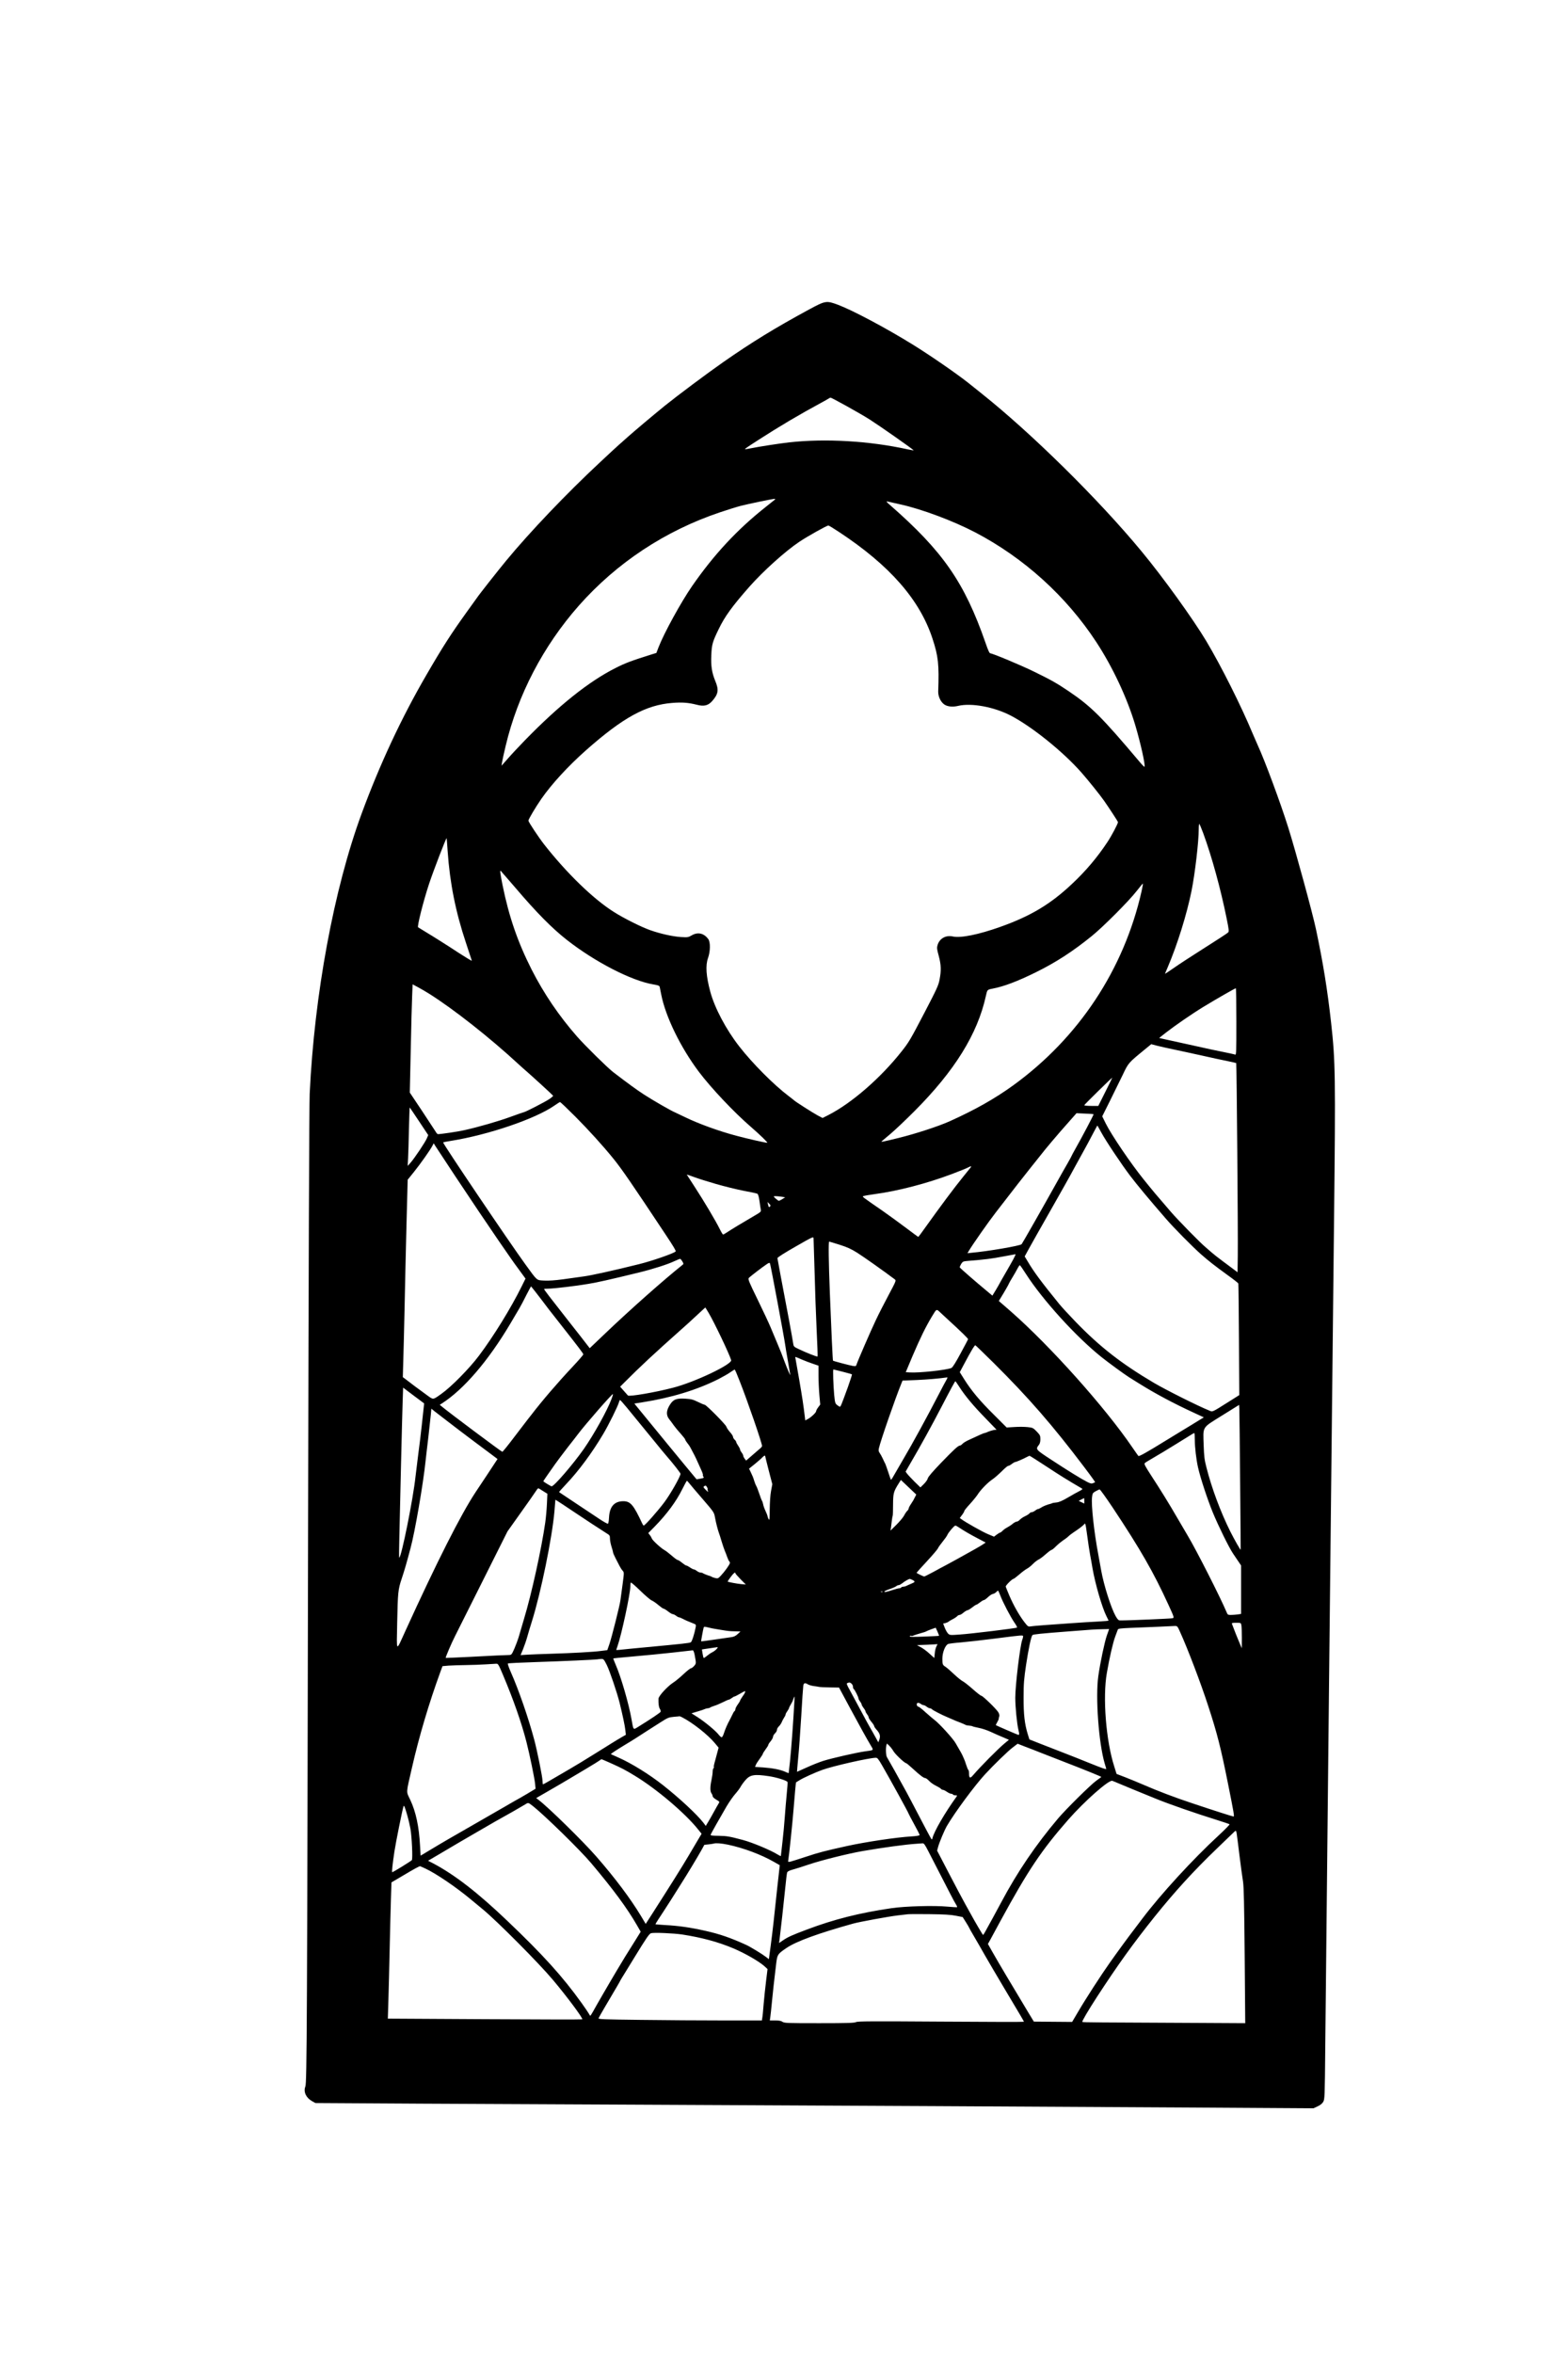 <?xml version="1.0" encoding="UTF-8" standalone="yes"?>
<svg version="1.0" xmlns="http://www.w3.org/2000/svg" width="2000" height="3000" viewBox="0 0 2000 3000" preserveAspectRatio="xMidYMid meet">
  <g transform="translate(0,3000) scale(0.1,-0.1)" fill="#000000" stroke="none">
    <path d="M10325 26057 c-438 -237 -742 -424 -1100 -674 -208 -145 -582 -425
-745 -556 -150 -122 -377 -313 -465 -391 -49 -44 -106 -94 -125 -111 -19 -16
-127 -116 -240 -222 -426 -397 -891 -885 -1191 -1248 -112 -136 -349 -436
-379 -482 -8 -11 -65 -90 -126 -175 -200 -278 -307 -444 -515 -803 -320 -550
-595 -1140 -827 -1770 -353 -958 -602 -2303 -662 -3570 -6 -126 -14 -2274 -20
-5360 -12 -6510 -16 -7252 -35 -7297 -27 -67 8 -144 85 -187 l43 -24 1361 -8
c748 -4 1984 -10 2746 -13 2381 -11 5350 -26 7019 -36 l1605 -10 51 24 c34 15
59 35 72 57 20 33 21 53 27 719 11 1160 79 7561 112 10540 20 1814 17 2008
-37 2495 -48 430 -102 764 -193 1195 -43 204 -258 992 -353 1295 -99 316 -300
858 -391 1055 -11 25 -39 88 -61 140 -151 363 -405 868 -594 1185 -167 280
-556 820 -826 1145 -546 661 -1408 1510 -2041 2013 -74 59 -151 120 -170 136
-146 116 -495 357 -710 489 -339 210 -765 436 -951 506 -148 55 -160 53 -364
-57z m480 -1238 c110 -61 243 -138 295 -172 135 -87 497 -341 553 -387 4 -4
-29 1 -75 11 -491 108 -1050 140 -1513 89 -129 -15 -389 -55 -484 -75 -41 -8
-76 -14 -78 -12 -4 4 21 22 172 119 255 165 525 325 805 476 36 19 74 41 85
48 11 8 24 14 30 14 6 0 100 -50 210 -111z m-925 -1192 c-8 -7 -60 -49 -115
-92 -362 -286 -660 -607 -939 -1010 -139 -201 -357 -598 -426 -777 l-28 -73
-59 -18 c-261 -82 -333 -109 -458 -172 -343 -172 -726 -478 -1161 -925 -72
-74 -169 -177 -214 -229 l-83 -94 7 45 c4 25 24 119 46 209 154 650 479 1272
931 1785 484 548 1104 958 1805 1193 98 33 217 70 264 82 103 26 397 87 425
88 17 1 17 -1 5 -12z m1605 -58 c273 -60 673 -210 953 -356 623 -326 1162
-814 1546 -1400 208 -318 391 -708 495 -1054 71 -238 133 -520 119 -535 -3 -3
-30 24 -59 59 -488 578 -620 710 -909 905 -150 101 -220 141 -435 246 -162 80
-535 236 -563 236 -11 0 -28 35 -62 135 -269 772 -544 1167 -1220 1758 -44 38
-50 47 -30 43 14 -3 88 -20 165 -37z m-784 -351 c647 -426 1030 -863 1193
-1360 74 -225 85 -327 73 -673 -2 -62 29 -131 75 -165 39 -29 108 -37 178 -20
171 41 462 -13 677 -126 272 -143 667 -462 897 -724 89 -101 238 -287 289
-360 61 -87 177 -265 177 -271 0 -21 -81 -174 -134 -254 -129 -195 -277 -371
-456 -538 -272 -256 -525 -407 -910 -544 -278 -99 -506 -145 -606 -123 -89 20
-169 -24 -195 -108 -11 -37 -9 -52 15 -140 30 -113 33 -185 10 -302 -13 -72
-35 -119 -190 -417 -183 -350 -200 -380 -297 -502 -266 -336 -632 -654 -928
-806 l-77 -39 -63 33 c-58 31 -287 177 -299 191 -3 3 -34 28 -70 55 -190 143
-465 420 -632 635 -168 216 -312 488 -368 695 -54 200 -63 336 -29 431 30 84
32 202 3 241 -56 76 -134 93 -212 47 -43 -25 -50 -26 -137 -21 -105 7 -259 41
-390 87 -110 38 -336 151 -464 232 -262 165 -599 491 -889 860 -69 88 -202
288 -202 305 0 18 91 171 165 278 134 192 341 417 570 620 473 418 764 577
1100 603 123 10 206 4 311 -23 94 -25 148 -11 200 49 77 89 85 141 36 257 -42
103 -56 190 -49 328 5 133 16 170 93 328 78 163 173 293 393 543 179 202 456
451 636 572 103 69 351 208 371 208 7 0 67 -37 135 -82z m4647 -3843 c109
-298 221 -705 298 -1085 31 -155 32 -166 16 -181 -9 -9 -145 -98 -302 -197
-157 -99 -333 -214 -392 -256 -60 -41 -108 -74 -108 -71 0 2 15 39 34 82 124
290 245 680 305 979 44 223 91 623 91 784 0 41 4 70 9 65 4 -6 26 -59 49 -120z
m-9638 -230 c28 -404 102 -774 233 -1165 39 -118 73 -221 75 -228 2 -7 -74 39
-170 101 -158 104 -301 194 -448 283 -30 19 -60 37 -67 41 -15 10 68 338 141
558 56 168 219 592 223 578 1 -4 7 -80 13 -168z m736 -316 c27 -31 85 -98 129
-149 270 -317 467 -516 656 -664 357 -280 825 -521 1102 -567 65 -11 78 -16
82 -34 2 -11 11 -54 19 -95 55 -282 247 -675 480 -985 157 -208 447 -515 661
-700 120 -104 224 -205 211 -205 -25 0 -250 51 -396 90 -222 59 -483 154 -649
235 -51 25 -106 51 -124 59 -57 23 -283 154 -403 231 -101 66 -202 140 -393
286 -76 59 -356 335 -461 454 -232 265 -423 547 -579 853 -179 354 -289 674
-371 1077 -31 157 -36 196 -21 180 4 -6 30 -35 57 -66z m8114 -196 c-226 -996
-802 -1865 -1635 -2470 -237 -171 -482 -310 -810 -458 -144 -65 -436 -160
-655 -214 -187 -46 -227 -54 -215 -43 6 5 57 48 115 97 58 49 193 177 300 284
517 518 808 987 915 1473 18 81 17 80 85 93 146 28 318 93 557 211 253 125
467 264 708 459 146 118 471 444 571 572 43 56 81 100 82 98 2 -2 -6 -48 -18
-102z m-9092 -1299 c314 -197 777 -561 1147 -903 34 -31 79 -72 102 -91 67
-58 333 -301 338 -310 2 -4 -20 -24 -50 -44 -56 -37 -307 -166 -323 -166 -4 0
-81 -27 -169 -59 -159 -58 -409 -130 -593 -171 -79 -18 -296 -50 -335 -50 -6
0 -19 15 -29 33 -11 17 -89 137 -174 265 l-155 232 12 543 c6 298 14 608 18
690 l6 147 71 -38 c39 -21 99 -56 134 -78z m10302 -360 c0 -391 -1 -426 -16
-420 -9 4 -74 18 -143 32 -69 13 -245 51 -391 84 -146 32 -303 67 -350 77
l-85 19 86 68 c113 88 334 241 479 329 154 94 403 237 413 237 4 0 7 -192 7
-426z m-800 -354 c74 -15 236 -51 360 -78 124 -28 272 -60 329 -71 57 -12 106
-23 109 -25 6 -6 24 -2189 20 -2459 l-3 -208 -45 34 c-25 18 -90 67 -145 108
-55 41 -118 90 -140 110 -22 20 -56 49 -75 65 -60 48 -351 344 -445 453 -198
229 -221 257 -347 413 -166 206 -411 567 -483 712 l-46 93 97 194 c53 107 127
257 164 334 73 154 72 153 280 323 l84 69 76 -20 c41 -10 136 -32 210 -47z
m-871 -540 l-90 -180 -90 0 c-49 0 -89 4 -89 9 0 7 350 351 357 351 1 0 -38
-81 -88 -180z m-6760 -317 c169 -170 356 -376 486 -537 108 -133 237 -322 666
-968 99 -149 134 -207 127 -214 -26 -25 -302 -121 -468 -162 -317 -79 -611
-144 -705 -156 -60 -9 -180 -25 -265 -37 -105 -14 -183 -19 -240 -16 -99 6
-82 -9 -239 207 -214 295 -1058 1546 -1049 1555 2 2 46 11 98 19 480 77 1076
280 1320 449 36 25 69 46 73 46 5 1 93 -83 196 -186z m-1994 -59 l117 -176
-17 -40 c-19 -48 -158 -255 -209 -313 l-36 -40 5 95 c3 52 8 220 11 373 4 152
8 277 9 277 2 0 56 -79 120 -176z m8604 90 c4 -4 -145 -287 -235 -446 -24 -43
-44 -79 -44 -82 0 -3 -24 -47 -53 -98 -30 -51 -89 -156 -132 -233 -177 -318
-445 -788 -454 -798 -20 -21 -430 -91 -644 -110 l-47 -5 22 37 c47 78 246 363
338 481 258 335 347 448 437 561 54 67 109 136 123 154 69 90 229 280 373 441
l98 111 107 -5 c59 -2 109 -6 111 -8z m97 -231 c58 -108 262 -413 371 -556 83
-110 255 -316 448 -538 105 -122 346 -366 460 -466 100 -87 164 -137 333 -260
74 -53 135 -101 137 -107 2 -6 6 -329 8 -717 l4 -706 -133 -84 c-221 -139
-205 -132 -250 -113 -144 58 -551 262 -704 352 -417 246 -691 460 -1000 779
-84 87 -178 189 -209 227 -230 283 -325 411 -403 544 l-38 63 53 97 c29 53 75
135 102 182 26 47 74 130 105 185 32 55 87 152 122 215 36 63 94 167 130 230
36 63 98 176 138 250 40 74 90 164 110 200 20 36 66 120 101 188 35 67 65 122
66 122 1 0 23 -39 49 -87z m-8240 -558 c218 -329 405 -606 555 -825 122 -177
211 -305 231 -330 10 -14 40 -54 65 -89 l46 -63 -51 -103 c-136 -274 -355
-630 -543 -880 -120 -160 -352 -396 -479 -486 -110 -78 -101 -77 -177 -22 -36
26 -87 64 -113 83 -27 19 -83 61 -125 94 l-77 58 6 212 c4 116 11 427 17 691
5 264 16 735 24 1047 l15 567 79 98 c83 103 211 284 237 336 l16 30 21 -34
c12 -19 126 -191 253 -384z m6577 113 c-5 -7 -50 -62 -99 -123 -110 -135 -284
-368 -494 -662 -40 -57 -75 -103 -77 -103 -3 0 -75 53 -161 118 -87 66 -222
163 -300 218 -271 187 -258 177 -236 185 10 4 73 15 139 24 298 40 663 135
980 254 101 38 195 76 211 85 35 19 50 20 37 4z m-3248 -214 c105 -30 262 -69
350 -86 88 -16 167 -33 175 -38 10 -5 19 -36 27 -91 6 -46 14 -96 17 -111 5
-25 0 -31 -67 -70 -150 -87 -324 -192 -364 -220 -23 -15 -45 -28 -50 -28 -4 0
-23 30 -41 67 -53 108 -206 364 -318 536 -57 87 -104 160 -104 161 0 2 42 -12
93 -31 50 -19 178 -59 282 -89z m835 -162 l45 -7 -36 -23 c-20 -12 -40 -22
-45 -22 -10 1 -64 46 -64 55 0 7 43 5 100 -3z m-148 -124 c-14 -14 -17 -11
-26 27 l-7 30 22 -22 c18 -18 21 -25 11 -35z m568 -828 c5 -217 17 -549 26
-738 9 -188 15 -345 12 -347 -6 -6 -146 49 -239 94 -66 31 -66 32 -73 79 -6
47 -81 453 -158 852 -22 118 -41 221 -42 229 -1 9 92 68 229 146 223 128 230
131 232 106 1 -14 7 -204 13 -421z m319 340 c98 -31 148 -54 226 -103 78 -49
341 -235 479 -339 18 -14 14 -23 -78 -196 -53 -99 -128 -245 -165 -324 -65
-136 -230 -517 -246 -566 -6 -21 -11 -23 -48 -17 -45 8 -246 61 -252 67 -4 4
-22 392 -40 858 -16 402 -19 660 -9 660 4 0 63 -18 133 -40z m2215 -187 c-21
-38 -67 -120 -104 -183 -37 -63 -69 -120 -71 -125 -2 -6 -24 -42 -47 -82 l-44
-72 -74 62 c-137 113 -339 289 -342 298 -2 5 6 24 17 43 21 33 24 35 99 41
195 15 298 28 437 55 83 15 154 28 158 29 4 1 -9 -29 -29 -66z m-4221 -25 c19
-32 18 -33 -5 -51 -233 -186 -651 -556 -966 -856 l-210 -200 -113 146 c-63 80
-143 183 -179 228 -217 276 -290 371 -290 380 0 3 23 5 52 5 66 0 357 34 513
61 111 18 276 55 645 145 173 42 368 104 453 145 34 16 67 29 72 29 6 0 18
-15 28 -32z m1119 -30 c10 -27 182 -950 193 -1033 3 -27 20 -124 36 -214 16
-90 29 -166 29 -170 -1 -11 -40 81 -76 177 -19 54 -57 149 -84 212 -26 63 -67
160 -90 215 -23 55 -98 216 -167 357 -111 227 -124 259 -112 274 13 16 173
139 229 176 31 21 37 21 42 6z m3265 -132 c213 -331 637 -798 962 -1058 82
-66 294 -221 353 -258 31 -19 89 -56 130 -81 203 -127 441 -254 698 -372 l125
-58 -35 -21 c-19 -12 -80 -49 -135 -83 -55 -34 -116 -71 -135 -82 -19 -11
-102 -62 -185 -113 -238 -147 -337 -202 -345 -193 -4 4 -38 53 -76 108 -344
506 -1045 1291 -1551 1735 l-153 133 19 31 c51 82 111 187 111 193 0 3 20 38
44 77 24 39 53 90 65 114 12 23 25 42 29 41 4 0 40 -51 79 -113z m-6261 -222
c27 -34 63 -81 81 -105 37 -51 125 -165 240 -310 242 -308 293 -375 293 -387
0 -7 -60 -76 -134 -155 -193 -205 -391 -436 -529 -616 -15 -20 -37 -47 -48
-61 -11 -14 -86 -112 -166 -217 -80 -106 -150 -193 -156 -193 -10 0 -685 504
-770 576 l-28 23 28 18 c279 179 592 544 873 1018 46 77 97 165 115 195 18 30
58 106 89 169 32 62 59 112 60 110 2 -2 26 -32 52 -65z m2214 -275 c70 -118
260 -515 286 -600 17 -52 -464 -281 -741 -352 -230 -60 -560 -116 -576 -99 -4
4 -27 31 -53 60 l-46 52 58 58 c198 199 373 362 751 698 25 21 97 87 160 146
64 59 117 107 117 108 1 0 21 -32 44 -71z m2955 6 c11 -11 48 -45 81 -75 192
-176 274 -256 272 -265 -2 -5 -45 -88 -97 -183 -59 -110 -101 -177 -115 -183
-65 -27 -413 -65 -532 -57 l-51 3 86 205 c100 234 169 375 249 507 60 99 55
97 107 48z m680 -643 c445 -442 751 -794 1152 -1324 45 -59 95 -127 112 -151
l30 -44 -25 -12 c-21 -9 -33 -7 -77 15 -73 37 -244 142 -460 284 -200 131
-200 131 -155 189 12 16 18 40 18 72 0 45 -4 53 -47 98 -46 47 -51 49 -117 56
-37 4 -113 5 -167 1 l-99 -6 -163 163 c-179 177 -285 304 -376 448 l-59 94 56
105 c88 166 133 241 143 238 5 -2 110 -103 234 -226z m-2447 44 c43 -18 107
-43 145 -55 l67 -23 0 -124 c0 -68 5 -180 11 -248 l11 -124 -26 -35 c-14 -18
-26 -41 -26 -49 0 -18 -66 -80 -109 -102 l-30 -16 -5 43 c-20 166 -32 242 -72
477 -25 146 -47 271 -49 278 -6 17 -3 16 83 -22z m-796 -268 c104 -263 288
-797 288 -834 0 -5 -8 -16 -17 -25 -10 -8 -56 -48 -102 -88 l-84 -73 -18 23
c-10 13 -19 31 -19 39 0 8 -9 26 -20 40 -11 14 -20 31 -20 38 0 7 -11 30 -25
50 -14 20 -25 42 -25 48 0 6 -9 19 -20 29 -11 10 -20 26 -20 35 0 10 -17 37
-39 61 -21 24 -42 55 -46 69 -8 28 -258 280 -277 280 -7 0 -46 16 -86 36 -61
30 -87 37 -155 41 -119 8 -160 -8 -204 -80 -46 -73 -48 -132 -6 -183 15 -19
42 -54 58 -78 17 -24 56 -71 88 -106 31 -35 57 -68 57 -74 0 -6 13 -27 28 -46
16 -19 35 -48 43 -65 9 -16 21 -41 29 -55 7 -14 17 -33 22 -42 4 -10 12 -26
17 -35 5 -10 16 -34 24 -53 9 -19 28 -61 42 -93 15 -33 24 -61 21 -65 -3 -3
-1 -11 5 -18 12 -15 5 -20 -46 -28 l-40 -7 -155 187 c-85 103 -177 215 -205
249 -113 139 -170 208 -299 365 l-135 165 102 16 c370 58 698 158 975 298 53
28 120 65 147 85 28 19 53 35 56 35 3 1 31 -63 61 -141z m1316 113 c63 -16
116 -31 119 -34 2 -3 -21 -74 -51 -159 -82 -225 -93 -253 -103 -253 -5 0 -21
9 -35 21 -25 19 -28 30 -38 130 -11 122 -18 324 -10 324 3 0 56 -13 118 -29z
m1319 -113 c-14 -24 -52 -95 -84 -158 -162 -313 -346 -649 -459 -840 -34 -58
-72 -123 -84 -145 -47 -84 -73 -126 -76 -122 -2 1 -17 44 -33 94 -17 50 -34
100 -39 110 -6 10 -21 41 -33 68 -13 28 -31 60 -40 72 -13 18 -15 32 -8 60 20
92 208 633 284 819 l17 42 177 7 c140 6 292 19 394 34 5 0 -2 -18 -16 -41z
m169 -80 c72 -113 181 -244 334 -400 77 -79 140 -144 140 -145 0 -2 -8 -3 -17
-3 -19 0 -79 -18 -105 -31 -10 -5 -22 -9 -28 -9 -9 0 -73 -28 -205 -90 -33
-15 -69 -37 -79 -49 -11 -12 -24 -21 -31 -21 -22 0 -76 -49 -239 -218 -113
-117 -168 -182 -172 -201 -3 -16 -26 -48 -50 -72 l-44 -43 -76 74 c-41 41 -84
87 -94 101 l-19 26 57 99 c132 225 275 485 407 739 113 218 166 315 171 315 2
0 25 -33 50 -72z m-6831 -257 c-3 -25 -14 -129 -25 -231 -11 -102 -31 -268
-45 -370 -13 -102 -29 -230 -35 -285 -30 -285 -181 -1035 -208 -1035 -3 0 -2
123 2 273 3 149 13 560 21 912 8 352 18 717 21 811 l6 172 134 -101 134 -100
-5 -46z m2396 105 c-56 -150 -222 -449 -355 -641 -136 -193 -378 -475 -410
-475 -9 0 -106 59 -106 65 0 2 25 39 55 82 30 43 74 105 97 138 23 33 94 127
157 209 64 81 125 160 136 175 92 122 435 515 443 507 2 -3 -5 -29 -17 -60z
m194 -112 c98 -119 150 -183 335 -409 80 -99 161 -197 181 -219 66 -75 169
-206 169 -216 0 -34 -131 -264 -209 -367 -87 -115 -245 -293 -260 -293 -4 0
-12 10 -18 23 -113 242 -151 287 -244 287 -115 -1 -174 -70 -181 -209 -2 -43
-8 -76 -14 -78 -7 -2 -51 23 -100 55 -49 33 -186 123 -304 202 -118 78 -217
144 -219 146 -2 2 40 49 94 106 158 167 326 394 468 633 70 117 191 362 202
408 4 15 10 27 14 27 4 0 42 -43 86 -96z m7823 -944 c5 -476 7 -866 7 -868 -4
-6 -78 124 -133 233 -124 249 -237 552 -303 813 -26 98 -31 143 -36 282 -8
251 -27 219 232 381 l220 137 3 -56 c1 -31 6 -446 10 -922z m-10094 757 c77
-60 211 -161 296 -225 85 -64 194 -145 241 -180 l85 -64 -133 -202 c-73 -110
-139 -210 -147 -221 -188 -284 -494 -889 -896 -1771 -123 -269 -111 -280 -104
101 8 391 11 428 57 565 37 112 60 190 113 390 57 211 163 825 193 1120 6 52
21 187 35 300 13 113 27 240 31 282 l7 78 40 -33 c22 -17 104 -81 182 -140z
m9516 -229 c0 -91 18 -244 40 -343 29 -132 120 -409 190 -580 71 -172 205
-444 256 -520 11 -17 39 -58 62 -92 l42 -62 0 -309 0 -309 -46 -7 c-26 -3 -64
-6 -86 -6 -36 0 -40 3 -54 38 -73 175 -383 787 -494 972 -31 52 -92 156 -135
230 -100 173 -213 356 -332 538 -77 119 -92 147 -81 158 7 7 51 34 98 61 47
27 110 65 140 83 101 61 254 156 320 197 36 23 68 42 73 42 4 1 7 -41 7 -91z
m-5480 -203 c0 -3 20 -85 45 -182 l46 -176 -16 -85 c-10 -51 -16 -144 -17
-235 -1 -129 -3 -146 -14 -126 -7 13 -13 30 -14 37 0 7 -11 37 -25 66 -14 29
-28 68 -31 87 -4 19 -10 39 -15 44 -4 6 -20 46 -34 90 -15 44 -32 89 -39 100
-7 11 -18 40 -26 65 -13 44 -21 62 -51 125 l-15 30 76 61 c41 34 84 71 94 83
18 20 36 28 36 16z m3587 -132 c173 -114 268 -173 453 -281 12 -7 5 -14 -30
-32 -25 -12 -91 -49 -147 -82 -73 -43 -115 -61 -149 -64 -26 -2 -51 -7 -55
-10 -5 -3 -17 -7 -26 -9 -36 -8 -90 -30 -116 -48 -14 -9 -31 -17 -38 -17 -6 0
-22 -9 -36 -20 -14 -11 -34 -20 -43 -20 -10 0 -24 -7 -31 -17 -8 -9 -32 -24
-54 -34 -22 -10 -51 -29 -65 -43 -13 -15 -32 -26 -41 -26 -10 0 -33 -12 -51
-27 -18 -16 -50 -36 -70 -47 -20 -10 -47 -29 -59 -42 -12 -13 -27 -24 -32 -24
-6 0 -25 -12 -44 -26 l-34 -26 -77 32 c-70 29 -286 151 -338 190 l-22 16 29
39 c16 21 29 44 29 50 0 7 33 48 73 91 40 44 83 97 97 119 35 57 127 152 185
191 28 18 81 65 120 103 38 39 76 71 84 71 8 0 29 11 47 25 18 14 38 25 44 25
12 0 106 41 150 65 14 7 28 14 32 14 4 1 100 -61 215 -136z m-1675 -388 c-21
-43 -24 -47 -54 -93 -16 -23 -28 -48 -28 -55 0 -8 -8 -21 -19 -31 -10 -9 -28
-36 -40 -60 -13 -24 -57 -76 -98 -117 l-75 -74 6 35 c3 19 8 60 11 90 4 30 8
58 11 62 3 4 5 69 5 145 1 147 6 165 76 276 l24 38 98 -93 98 -93 -15 -30z
m-2880 173 c14 -18 91 -109 171 -201 144 -167 145 -169 157 -235 12 -67 36
-159 50 -197 5 -11 20 -60 35 -110 15 -49 33 -103 41 -120 7 -16 21 -52 30
-78 9 -26 21 -50 25 -53 5 -3 9 -12 9 -21 0 -18 -65 -109 -117 -164 -31 -33
-38 -36 -68 -29 -18 4 -39 11 -46 16 -8 5 -18 9 -24 11 -23 5 -85 30 -91 36
-4 4 -17 7 -28 7 -12 0 -32 9 -46 20 -14 11 -31 20 -38 20 -7 0 -30 11 -50 25
-20 14 -42 25 -48 25 -7 0 -31 16 -54 35 -23 19 -48 35 -55 35 -8 0 -42 25
-77 56 -35 30 -76 62 -93 71 -43 23 -154 125 -161 148 -4 11 -15 31 -26 44
l-19 25 79 80 c161 165 278 324 357 484 28 56 53 102 56 102 4 0 18 -15 31
-32z m226 -49 c7 -12 11 -23 8 -26 -3 -3 0 -15 5 -27 7 -13 -4 -6 -27 17 -32
31 -36 39 -24 47 21 13 23 13 38 -11z m-2070 -63 l34 -21 -6 -130 c-3 -71 -13
-177 -21 -235 -49 -341 -175 -913 -271 -1230 -29 -96 -60 -202 -69 -235 -10
-33 -34 -97 -53 -142 -36 -81 -38 -83 -72 -84 -63 -1 -199 -8 -504 -24 -164
-8 -300 -14 -301 -13 -5 5 73 188 118 276 24 48 184 368 357 712 l313 625 167
235 c92 129 180 254 195 278 28 42 28 42 54 25 14 -9 41 -26 59 -37z m7245
-198 c354 -533 519 -821 708 -1233 76 -165 77 -170 56 -177 -18 -5 -571 -29
-669 -28 -21 0 -32 10 -59 57 -59 107 -149 390 -183 578 -8 44 -26 141 -39
215 -52 276 -90 624 -78 720 6 51 9 56 46 77 22 12 45 23 51 23 7 0 82 -105
167 -232z m-363 87 l0 -35 -35 17 -36 17 33 18 c18 9 34 17 36 18 1 0 2 -16 2
-35z m-6532 -126 c164 -110 353 -234 434 -285 45 -27 48 -32 48 -70 0 -23 9
-70 20 -104 11 -34 20 -68 20 -74 0 -7 14 -39 31 -72 17 -32 40 -77 51 -99 11
-22 29 -50 40 -61 19 -22 19 -23 -1 -175 -12 -85 -24 -174 -27 -199 -9 -71
-112 -477 -141 -562 l-27 -77 -81 -10 c-94 -13 -372 -28 -640 -36 -104 -3
-234 -8 -287 -11 l-98 -6 31 74 c16 40 41 111 54 158 13 47 40 137 60 200 114
363 258 1066 287 1402 l12 147 28 -17 c16 -9 99 -65 186 -123z m6606 -560 c9
-46 23 -124 31 -174 35 -201 121 -496 176 -607 16 -32 29 -59 29 -61 0 -2 -60
-7 -132 -11 -73 -3 -225 -13 -338 -21 -113 -8 -270 -20 -350 -25 -80 -6 -159
-13 -176 -16 -29 -5 -35 -1 -79 56 -65 85 -137 212 -190 335 -24 56 -45 109
-47 116 -3 14 82 99 99 99 5 0 38 25 74 56 35 31 80 64 99 74 19 10 53 37 75
60 22 23 54 47 70 55 17 7 58 38 93 69 35 31 69 56 76 56 6 0 32 21 56 46 25
25 68 60 95 78 28 18 56 40 64 49 7 9 51 42 97 72 46 31 92 67 101 79 17 23
18 20 40 -139 12 -89 28 -200 37 -246z m-1672 346 c58 -39 136 -85 241 -140
l99 -52 -29 -20 c-15 -11 -68 -42 -118 -70 -175 -98 -291 -162 -355 -196 -36
-19 -112 -59 -169 -91 -58 -31 -108 -56 -113 -56 -8 0 -88 38 -97 46 -2 2 56
67 129 145 72 78 137 153 143 168 6 14 34 53 61 86 27 33 54 71 60 86 13 31
86 117 101 118 6 1 27 -10 47 -24z m-2852 -584 c0 -5 30 -39 66 -76 l67 -67
-59 5 c-55 5 -165 26 -172 32 -2 2 15 29 38 59 39 52 60 68 60 47z m2261 -86
c36 -19 33 -26 -23 -49 -24 -10 -51 -22 -60 -27 -10 -5 -27 -9 -37 -9 -11 0
-23 -4 -26 -10 -3 -5 -14 -10 -24 -10 -10 0 -47 -9 -82 -21 -82 -26 -109 -32
-109 -21 0 5 30 19 68 32 37 12 74 29 83 36 8 8 23 14 32 14 8 0 28 11 44 23
27 23 80 54 96 56 4 1 21 -6 38 -14z m-3329 -260 c18 -7 57 -34 86 -59 30 -25
59 -46 66 -46 7 0 33 -16 57 -35 24 -19 51 -35 60 -35 9 0 28 -9 42 -20 14
-11 30 -20 37 -20 6 0 28 -9 48 -19 35 -19 62 -30 139 -61 29 -11 32 -15 27
-44 -16 -86 -48 -187 -63 -195 -18 -10 -113 -20 -551 -61 -173 -16 -334 -32
-357 -35 -24 -2 -43 -3 -43 -1 0 2 7 23 16 47 51 145 164 669 164 763 0 24 3
46 7 49 3 4 57 -43 119 -103 62 -61 128 -117 146 -125z m4447 63 c32 -86 134
-280 181 -347 22 -31 36 -58 32 -62 -10 -9 -583 -79 -732 -89 -122 -9 -126 -8
-148 13 -12 13 -31 46 -42 75 l-20 52 28 6 c15 4 34 12 42 19 8 7 33 22 56 33
22 11 46 28 53 36 8 9 21 16 30 16 9 0 32 13 51 30 19 16 42 29 50 30 8 0 35
16 59 35 24 19 48 35 53 35 6 0 27 14 48 30 21 17 44 30 51 30 7 0 30 17 51
37 21 20 48 38 60 40 13 2 32 12 43 23 11 11 22 20 25 20 3 0 16 -28 29 -62z
m-1502 46 c-3 -3 -12 -4 -19 -1 -8 3 -5 6 6 6 11 1 17 -2 13 -5z m4577 -425
c3 -17 6 -91 6 -163 l-1 -131 -40 95 c-22 52 -48 118 -58 145 -10 28 -22 58
-26 68 -6 15 0 17 53 17 59 0 60 0 66 -31z m-782 -86 c97 -213 266 -657 357
-938 116 -353 163 -540 254 -995 74 -369 83 -420 71 -420 -11 0 -237 72 -524
168 -229 76 -437 155 -635 241 -60 26 -160 67 -221 91 l-112 43 -30 96 c-105
327 -149 879 -94 1192 34 196 78 387 107 464 14 39 29 77 32 86 4 15 29 18
166 24 89 3 243 10 342 14 99 4 196 9 216 10 36 1 37 0 71 -76z m-6012 56 c25
-6 54 -13 65 -14 11 -2 54 -9 95 -16 100 -16 105 -16 180 -18 l65 -2 -36 -33
c-24 -23 -49 -35 -80 -39 -24 -4 -120 -18 -214 -31 -93 -14 -170 -24 -172 -22
-2 2 25 150 32 174 5 14 8 15 65 1z m2937 -105 c-1 -2 -88 -6 -191 -10 -144
-6 -187 -4 -182 5 4 6 12 8 18 5 5 -4 20 -2 31 4 12 5 51 18 87 28 36 9 70 21
75 25 6 4 35 16 65 27 l55 19 23 -50 c12 -28 21 -51 19 -53z m2141 4 c-29 -83
-85 -347 -109 -518 -38 -268 5 -854 81 -1112 11 -36 20 -68 20 -71 0 -9 -46 7
-215 75 -88 36 -227 91 -310 123 -82 32 -219 85 -303 118 l-152 60 -20 64
c-41 132 -55 256 -54 473 0 177 5 234 32 415 31 205 64 361 81 378 10 10 107
20 446 46 331 26 343 27 446 29 l86 2 -29 -82z m-1068 -12 c0 -8 -5 -27 -11
-43 -28 -74 -89 -578 -89 -738 0 -118 21 -331 40 -410 14 -58 13 -68 -7 -62
-19 6 -276 117 -281 122 -2 1 7 18 18 38 11 19 20 39 19 43 -1 5 1 17 6 28 5
12 2 30 -10 53 -22 40 -200 213 -219 213 -8 0 -56 38 -108 84 -52 46 -110 92
-129 101 -19 10 -70 51 -113 92 -44 42 -91 82 -105 91 -38 24 -41 31 -41 105
0 79 37 172 74 187 11 4 86 14 166 20 80 7 278 29 440 50 344 44 350 45 350
26z m-1106 -128 c-9 -17 -19 -57 -21 -89 l-6 -58 -61 55 c-33 31 -83 68 -110
82 l-50 27 130 5 c71 3 130 7 132 8 1 1 -5 -12 -14 -30z m-2805 -34 c-13 -14
-37 -32 -54 -40 -16 -7 -47 -28 -67 -45 -21 -18 -40 -30 -43 -27 -3 3 -9 28
-14 57 l-8 51 31 5 c51 8 150 22 165 24 10 1 6 -8 -10 -25z m-280 -66 c22
-118 22 -116 -5 -148 -14 -16 -33 -30 -41 -30 -8 0 -52 -34 -96 -76 -45 -42
-104 -91 -132 -108 -73 -48 -185 -170 -186 -204 -2 -65 4 -109 18 -130 8 -13
12 -29 10 -36 -5 -12 -126 -93 -289 -194 -63 -38 -58 -44 -83 98 -34 196 -135
543 -201 693 -19 44 -33 81 -32 83 2 1 118 13 258 25 140 12 365 34 500 49
135 15 250 28 257 29 6 0 16 -22 22 -51z m-1120 -135 c38 -76 132 -354 164
-483 40 -163 67 -291 73 -347 l7 -61 -49 -28 c-27 -15 -89 -53 -139 -84 -93
-59 -233 -145 -390 -242 -81 -49 -193 -115 -402 -236 -39 -23 -74 -42 -77 -42
-3 0 -6 19 -6 43 0 48 -68 385 -106 527 -74 277 -198 635 -298 860 -25 57 -43
107 -38 111 4 4 165 12 357 18 359 12 758 30 785 35 8 2 30 4 47 5 31 1 35 -3
72 -76z m-1322 -131 c131 -310 236 -609 298 -852 41 -161 103 -461 110 -531
l6 -65 -108 -65 c-59 -35 -124 -72 -143 -82 -19 -10 -75 -43 -125 -72 -49 -29
-216 -125 -370 -213 -332 -190 -429 -246 -595 -346 l-125 -75 -7 122 c-13 249
-53 436 -125 589 -54 114 -56 71 21 408 90 397 219 830 362 1221 l28 76 80 7
c45 3 144 6 221 7 77 1 190 5 250 9 61 3 121 7 135 8 23 2 30 -10 87 -146z
m4445 -109 c10 -9 18 -26 18 -39 0 -13 4 -26 10 -29 12 -7 60 -103 60 -119 0
-8 9 -25 20 -39 11 -14 20 -31 20 -38 0 -6 11 -27 25 -45 14 -18 25 -38 25
-44 0 -7 9 -23 20 -37 11 -14 20 -32 20 -40 0 -8 16 -33 35 -56 19 -22 35 -47
35 -54 0 -7 15 -30 34 -50 40 -46 48 -77 32 -123 l-13 -34 -38 69 c-21 39 -50
90 -65 115 -15 25 -69 124 -120 220 -51 96 -114 213 -140 260 -41 73 -45 86
-31 92 25 10 33 9 53 -9z m-559 -7 c12 -8 45 -18 72 -22 28 -3 59 -9 70 -11
11 -3 73 -6 138 -7 l119 -2 137 -255 c131 -243 211 -388 273 -492 32 -54 36
-51 -77 -66 -108 -15 -419 -86 -532 -121 -51 -16 -147 -54 -214 -85 -67 -30
-122 -55 -123 -55 -1 0 6 80 15 178 10 97 27 337 39 532 11 195 23 370 26 388
5 35 22 40 57 18z m-800 -103 c-3 -10 -19 -36 -35 -57 -15 -22 -28 -44 -28
-48 0 -5 -13 -27 -30 -50 -16 -22 -30 -49 -30 -59 0 -10 -5 -21 -11 -25 -6 -3
-19 -25 -29 -48 -11 -22 -25 -52 -33 -66 -29 -52 -57 -117 -73 -167 -9 -29
-22 -53 -29 -53 -7 0 -24 15 -38 33 -36 48 -179 166 -270 224 l-77 49 77 23
c43 12 86 27 95 32 10 5 26 9 36 9 10 0 22 4 28 8 5 5 29 15 54 23 25 7 74 28
110 46 36 18 70 33 76 33 6 0 23 9 37 20 14 11 30 20 35 20 5 0 36 15 68 34
69 40 75 42 67 19z m616 -338 c-16 -254 -40 -544 -55 -652 l-5 -41 -45 19
c-61 27 -159 46 -281 55 l-102 6 10 27 c6 14 28 49 50 78 21 29 39 57 39 62 0
6 16 31 35 57 19 25 35 51 35 58 0 6 13 27 30 46 16 19 29 44 30 56 0 11 11
31 25 44 14 13 25 33 25 45 0 12 11 32 24 44 14 13 30 37 37 54 7 18 21 44 31
59 10 14 18 31 18 38 0 7 9 25 21 41 11 16 22 35 23 42 1 7 12 29 25 50 12 20
24 43 25 50 4 18 18 48 21 45 1 -2 -6 -129 -16 -283z m1627 190 c10 -8 26 -15
34 -15 8 0 26 -9 40 -20 14 -11 32 -20 41 -20 9 0 21 -6 27 -13 10 -12 130
-74 192 -99 14 -6 43 -18 65 -28 22 -11 67 -29 100 -41 33 -13 65 -27 71 -31
6 -4 26 -8 45 -9 19 -2 39 -5 44 -9 6 -4 42 -12 80 -20 39 -7 108 -30 155 -52
47 -22 117 -53 157 -69 l72 -31 -57 -47 c-86 -72 -302 -290 -401 -405 -37 -44
-51 -38 -51 26 0 20 -4 39 -9 42 -5 4 -17 32 -27 64 -9 31 -23 68 -30 82 -7
14 -15 32 -18 40 -3 8 -19 38 -35 65 -17 28 -40 68 -52 90 -29 54 -208 251
-269 296 -19 14 -70 58 -114 97 -43 40 -84 72 -91 72 -15 0 -28 27 -19 41 8
13 27 11 50 -6z m-3044 -171 c135 -70 324 -219 414 -326 l50 -60 -14 -52 c-7
-28 -18 -67 -23 -86 -22 -79 -28 -104 -23 -111 2 -4 0 -10 -6 -14 -5 -3 -10
-23 -10 -43 0 -20 -7 -69 -15 -107 -19 -88 -18 -145 0 -169 8 -11 15 -28 15
-37 0 -10 20 -29 46 -44 43 -25 44 -28 31 -48 -8 -12 -34 -58 -58 -102 -24
-44 -58 -104 -75 -132 l-32 -53 -28 38 c-80 105 -309 318 -519 483 -177 139
-400 277 -565 350 -52 23 -96 43 -98 44 -4 4 79 58 183 121 44 26 101 61 127
78 25 17 86 56 135 87 48 31 133 85 188 120 92 59 105 64 170 70 38 3 71 6 73
7 2 1 17 -5 34 -14z m2694 -431 c24 -41 143 -153 162 -153 5 0 45 -33 88 -73
90 -83 136 -117 156 -117 8 0 30 -16 49 -36 18 -20 57 -47 86 -61 29 -14 57
-31 64 -39 6 -8 18 -14 26 -14 8 0 31 -11 51 -25 20 -14 44 -25 54 -25 9 0 20
-4 23 -10 3 -5 18 -10 32 -10 23 0 24 -2 12 -19 -147 -204 -283 -438 -305
-525 -6 -27 -7 -27 -34 21 -15 26 -81 152 -147 278 -66 127 -135 257 -153 290
-85 156 -234 422 -246 440 -14 20 -19 111 -8 153 l7 23 29 -28 c16 -15 41 -47
54 -70z m1869 -16 c50 -20 185 -72 300 -117 267 -103 486 -192 483 -196 -2 -1
-32 -23 -67 -49 -73 -53 -386 -363 -482 -476 -288 -340 -522 -685 -729 -1074
-23 -44 -72 -134 -108 -200 -36 -66 -77 -141 -92 -167 -14 -26 -28 -48 -31
-48 -4 0 -104 169 -159 271 -8 15 -40 72 -70 126 -30 54 -123 228 -206 388
l-151 290 12 45 c16 60 80 213 113 270 102 174 351 511 487 659 110 119 293
297 352 341 l63 48 97 -38 c54 -20 139 -53 188 -73z m-2014 -165 c107 -185
339 -607 339 -617 0 -3 32 -63 70 -133 39 -70 70 -132 70 -138 0 -7 -42 -14
-107 -18 -188 -11 -581 -70 -814 -121 -290 -64 -364 -83 -529 -138 -91 -30
-180 -58 -197 -62 -32 -6 -33 -6 -28 22 9 48 54 482 65 623 16 198 31 364 33
365 1 0 20 12 42 26 48 31 205 102 295 134 136 49 591 152 680 154 21 1 33
-14 81 -97z m-3458 27 c136 -61 182 -85 302 -158 281 -170 648 -482 812 -689
l42 -52 -43 -72 c-24 -40 -81 -136 -126 -213 -84 -142 -222 -362 -464 -740
l-80 -124 -61 102 c-135 223 -329 482 -569 757 -167 192 -607 623 -734 720
l-33 25 123 71 c117 67 265 154 298 174 8 5 96 57 195 116 99 59 187 113 195
120 8 8 18 14 22 14 5 0 59 -23 121 -51z m2015 -165 c95 -14 225 -54 237 -74
3 -4 -2 -72 -10 -151 -8 -79 -19 -212 -25 -296 -6 -84 -19 -228 -30 -320 -11
-92 -20 -171 -20 -176 0 -4 -19 5 -42 19 -86 54 -319 152 -443 185 -172 46
-204 51 -308 53 -91 1 -106 3 -102 16 6 16 113 206 203 360 31 52 79 122 108
155 29 33 61 75 71 95 10 19 38 58 62 85 59 68 113 77 299 49z m4475 -98 c93
-39 180 -75 452 -186 181 -74 513 -189 805 -280 74 -23 138 -45 143 -49 4 -4
-59 -68 -140 -143 -328 -302 -737 -748 -971 -1058 -22 -30 -70 -93 -106 -140
-66 -85 -219 -294 -311 -425 -112 -158 -310 -464 -405 -627 l-75 -127 -244 2
-244 2 -67 110 c-238 396 -369 616 -454 765 l-65 115 28 50 c15 27 74 136 130
240 354 650 525 905 868 1296 207 236 519 511 561 494 7 -2 50 -20 95 -39z
m-7483 -285 c151 -120 604 -563 740 -725 285 -338 458 -573 585 -793 l47 -82
-67 -108 c-123 -195 -142 -226 -235 -382 -104 -174 -271 -463 -309 -533 -15
-26 -29 -48 -32 -48 -3 0 -10 10 -16 23 -6 12 -48 74 -93 137 -244 340 -489
611 -945 1046 -379 362 -672 589 -947 735 l-68 35 133 78 c209 124 354 209
462 271 55 32 141 81 190 110 50 29 110 64 135 77 67 36 280 158 320 183 39
25 37 25 100 -24z m-1605 -116 c13 -44 31 -120 40 -170 18 -101 31 -384 18
-401 -8 -12 -239 -154 -250 -154 -7 0 4 105 28 265 18 119 103 539 116 575 6
19 16 -4 48 -115z m10579 -232 c3 -21 20 -148 36 -283 17 -135 37 -283 45
-330 10 -65 15 -284 21 -945 l7 -860 -544 3 c-1347 6 -1528 7 -1534 13 -7 7
76 148 187 319 269 413 460 679 737 1025 259 322 500 586 791 865 106 102 202
195 214 206 29 30 33 29 40 -13z m-6489 -142 c199 -42 421 -125 588 -220 l73
-42 -32 -287 c-17 -158 -38 -354 -47 -437 -9 -82 -26 -223 -38 -312 l-22 -162
-36 28 c-42 33 -200 130 -251 153 -201 92 -341 140 -525 181 -192 43 -339 64
-509 73 -69 4 -126 9 -126 11 0 4 60 99 110 173 20 30 59 91 87 135 27 44 83
132 123 195 92 144 225 366 270 447 l34 62 56 6 c30 4 60 8 65 10 26 9 98 3
180 -14z m2553 -78 c53 -104 187 -365 282 -548 31 -61 65 -123 75 -138 10 -15
15 -30 13 -33 -3 -2 -59 1 -124 7 -165 16 -539 6 -714 -20 -405 -59 -733 -142
-1075 -271 -197 -74 -246 -96 -314 -143 l-44 -30 6 44 c11 85 56 486 73 659 9
96 20 184 24 196 6 15 26 25 77 39 37 10 131 40 208 66 152 51 491 136 675
168 252 44 558 86 695 94 28 2 60 4 72 5 17 2 30 -15 71 -95z m-6413 -226
c136 -63 391 -236 583 -396 57 -47 124 -103 150 -124 183 -151 714 -685 893
-898 181 -215 388 -493 376 -505 -2 -3 -561 -2 -1242 2 l-1238 7 7 231 c4 127
11 418 16 646 5 228 12 515 16 637 l7 223 141 83 c154 92 218 127 226 123 3
-1 32 -14 65 -29z m6767 -602 l87 -17 41 -65 c22 -35 40 -66 40 -68 0 -3 28
-53 63 -112 35 -60 97 -166 137 -238 40 -71 153 -262 249 -424 210 -351 251
-421 251 -428 0 -3 -476 -2 -1058 2 -887 6 -1062 5 -1083 -6 -19 -11 -111 -14
-469 -14 -408 0 -447 1 -470 18 -17 12 -44 17 -93 17 l-68 0 5 33 c3 17 15
127 26 242 12 116 25 244 31 285 5 41 14 118 20 170 14 111 17 117 134 196
123 83 405 186 848 309 84 23 455 91 567 104 52 6 111 13 130 15 19 2 145 3
280 1 181 -2 268 -7 332 -20z m-3492 -239 c252 -39 463 -96 659 -179 153 -66
323 -164 393 -227 l38 -35 -19 -155 c-11 -85 -24 -218 -31 -295 -6 -77 -13
-155 -17 -172 l-5 -33 -497 0 c-273 0 -743 3 -1044 7 -494 6 -547 8 -542 22 4
9 37 68 74 131 169 286 201 341 201 345 0 2 28 48 63 104 34 55 91 148 127
207 140 229 181 289 203 296 33 11 288 0 397 -16z"/>
  </g>
</svg>